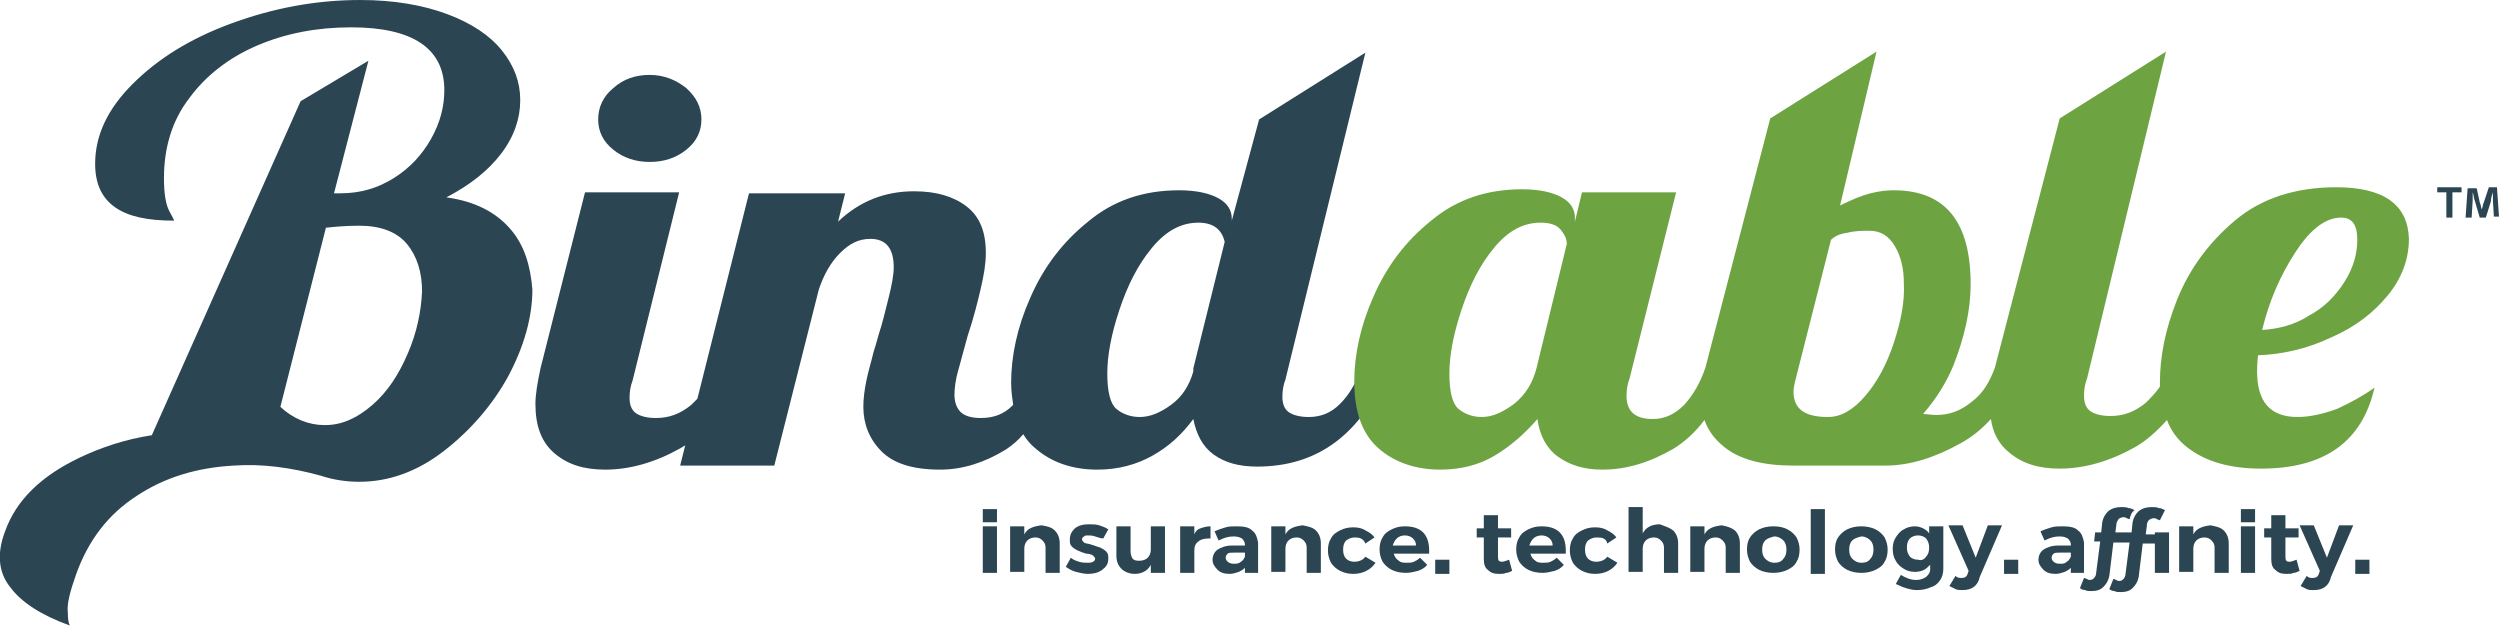 <?xml version="1.0" encoding="utf-8"?>
<!-- Generator: Adobe Illustrator 22.1.0, SVG Export Plug-In . SVG Version: 6.00 Build 0)  -->
<svg version="1.1" id="Layer_1" xmlns="http://www.w3.org/2000/svg" xmlns:xlink="http://www.w3.org/1999/xlink" x="0px" y="0px"
	 width="247px" height="61.8px" viewBox="0 0 247 61.8" style="enable-background:new 0 0 247 61.8;" xml:space="preserve">
<style type="text/css">
	.st0{fill:#2B4553;}
	.st1{fill:#6EA342;}
</style>
<g>
	<g>
		<g>
			<path class="st0" d="M97.1,52h1.4v4.6h-1.4V52z"/>
			<path class="st0" d="M97.1,50.3h1.4v1.3h-1.4V50.3z"/>
			<path class="st0" d="M221.4,50.3h1.4v1.3h-1.4V50.3z"/>
			<path class="st0" d="M104.2,52.4c0.3,0.3,0.5,0.7,0.5,1.3v2.9h-1.4v-2.5c0-0.3-0.1-0.5-0.3-0.7c-0.2-0.2-0.4-0.3-0.7-0.3
				c-0.3,0-0.6,0.1-0.8,0.3c-0.2,0.2-0.3,0.5-0.3,0.8v2.3h-1.4V52h1.4v0.8c0.3-0.6,0.9-0.8,1.7-0.9C103.5,52,103.9,52.1,104.2,52.4z
				"/>
			<path class="st0" d="M108.2,53c-0.3-0.1-0.5-0.1-0.7-0.1c-0.2,0-0.3,0-0.4,0.1c-0.1,0.1-0.2,0.1-0.2,0.3c0,0.1,0.1,0.2,0.2,0.3
				c0.1,0.1,0.4,0.1,0.7,0.2c0.3,0.1,0.6,0.2,0.9,0.3c0.2,0.1,0.4,0.2,0.6,0.4c0.2,0.2,0.2,0.4,0.2,0.7c0,0.5-0.2,0.8-0.6,1.1
				c-0.4,0.3-0.9,0.4-1.4,0.4c-0.4,0-0.8-0.1-1.2-0.2c-0.4-0.1-0.7-0.3-1-0.5l0.5-0.9c0.2,0.2,0.5,0.3,0.8,0.4
				c0.3,0.1,0.6,0.1,0.9,0.1c0.2,0,0.3,0,0.5-0.1c0.1-0.1,0.2-0.1,0.2-0.3c0-0.1-0.1-0.2-0.2-0.3c-0.1-0.1-0.4-0.2-0.7-0.2
				c-0.3-0.1-0.6-0.2-0.8-0.3c-0.2-0.1-0.4-0.2-0.6-0.4c-0.2-0.2-0.2-0.4-0.2-0.7c0-0.5,0.2-0.8,0.5-1.1c0.4-0.3,0.8-0.4,1.4-0.4
				c0.3,0,0.7,0,1,0.1c0.3,0.1,0.6,0.2,0.9,0.4l-0.5,0.9C108.8,53.2,108.5,53.1,108.2,53z"/>
			<path class="st0" d="M115.1,52v4.6h-1.4v-0.8c-0.3,0.6-0.9,0.9-1.6,0.9c-0.5,0-1-0.2-1.3-0.5c-0.3-0.3-0.5-0.7-0.5-1.3V52h1.4
				v2.5c0,0.3,0.1,0.5,0.2,0.7c0.2,0.2,0.4,0.2,0.7,0.2c0.3,0,0.6-0.1,0.8-0.3c0.2-0.2,0.3-0.5,0.3-0.8V52H115.1z"/>
			<path class="st0" d="M118.6,52.2c0.3-0.1,0.6-0.2,1-0.2v1.2c0,0-0.1,0-0.2,0c-0.4,0-0.8,0.1-1,0.3c-0.3,0.2-0.4,0.5-0.4,0.9v2.2
				h-1.4V52h1.4v0.8C118.1,52.5,118.3,52.3,118.6,52.2z"/>
			<path class="st0" d="M123,56.6v-0.5c-0.2,0.2-0.4,0.3-0.6,0.4c-0.3,0.1-0.6,0.2-0.9,0.2c-0.5,0-0.9-0.1-1.2-0.4s-0.5-0.6-0.5-1
				c0-0.4,0.2-0.8,0.5-1c0.3-0.2,0.8-0.4,1.4-0.4h1.3v-0.1c0-0.2-0.1-0.4-0.3-0.6c-0.2-0.1-0.4-0.2-0.8-0.2c-0.5,0-0.9,0.1-1.5,0.4
				l-0.4-0.9c0.4-0.2,0.8-0.3,1.1-0.4c0.3-0.1,0.7-0.1,1.1-0.1c0.7,0,1.2,0.1,1.5,0.4c0.4,0.3,0.5,0.7,0.6,1.2l0,3H123z M122.6,55.5
				c0.2-0.1,0.3-0.3,0.4-0.5v-0.4h-1.1c-0.3,0-0.5,0-0.6,0.1c-0.1,0.1-0.2,0.2-0.2,0.4c0,0.2,0.1,0.3,0.2,0.4
				c0.1,0.1,0.3,0.2,0.6,0.2C122.1,55.7,122.4,55.7,122.6,55.5z"/>
			<path class="st0" d="M130,52.4c0.3,0.3,0.5,0.7,0.5,1.3v2.9h-1.4v-2.5c0-0.3-0.1-0.5-0.3-0.7c-0.2-0.2-0.4-0.3-0.7-0.3
				c-0.3,0-0.6,0.1-0.8,0.3c-0.2,0.2-0.3,0.5-0.3,0.8v2.3h-1.4V52h1.4v0.8c0.3-0.6,0.9-0.8,1.7-0.9C129.2,52,129.7,52.1,130,52.4z"
				/>
			<path class="st0" d="M133.9,53.1c-0.4,0-0.6,0.1-0.9,0.3c-0.2,0.2-0.3,0.5-0.3,0.9c0,0.4,0.1,0.7,0.3,0.9
				c0.2,0.2,0.5,0.3,0.8,0.3c0.5,0,0.9-0.2,1.1-0.5l1,0.6c-0.2,0.3-0.5,0.6-0.9,0.8c-0.4,0.2-0.8,0.3-1.3,0.3
				c-0.5,0-0.9-0.1-1.3-0.3c-0.4-0.2-0.7-0.5-0.9-0.8c-0.2-0.4-0.3-0.8-0.3-1.2c0-0.5,0.1-0.9,0.3-1.2c0.2-0.4,0.5-0.6,0.9-0.8
				c0.4-0.2,0.8-0.3,1.3-0.3c0.5,0,0.9,0.1,1.2,0.3c0.4,0.2,0.7,0.4,0.9,0.7l-0.9,0.6C134.7,53.2,134.3,53.1,133.9,53.1z"/>
			<path class="st0" d="M140.6,52.6c0.4,0.4,0.6,1,0.6,1.8c0,0.1,0,0.2,0,0.3h-3.5c0.1,0.3,0.2,0.5,0.5,0.7c0.2,0.2,0.5,0.2,0.8,0.2
				c0.2,0,0.5,0,0.7-0.1c0.2-0.1,0.4-0.2,0.6-0.4l0.7,0.7c-0.2,0.3-0.6,0.5-0.9,0.6c-0.4,0.1-0.8,0.2-1.2,0.2c-0.5,0-1-0.1-1.4-0.3
				c-0.4-0.2-0.7-0.5-0.9-0.8c-0.2-0.4-0.3-0.8-0.3-1.2c0-0.5,0.1-0.9,0.3-1.2c0.2-0.4,0.5-0.6,0.9-0.8c0.4-0.2,0.8-0.3,1.3-0.3
				C139.6,52,140.2,52.2,140.6,52.6z M139.9,53.9c0-0.3-0.1-0.5-0.3-0.7c-0.2-0.2-0.5-0.3-0.8-0.3c-0.3,0-0.6,0.1-0.8,0.3
				c-0.2,0.2-0.3,0.4-0.4,0.7H139.9z"/>
			<path class="st0" d="M149.4,56.4c-0.2,0.1-0.4,0.2-0.6,0.2c-0.2,0.1-0.4,0.1-0.7,0.1c-0.5,0-0.8-0.1-1.1-0.4
				c-0.3-0.2-0.4-0.6-0.4-1.1v-2.1h-0.7v-0.9h0.7v-1.3h1.4v1.3h1.3v0.9H148V55c0,0.4,0.1,0.5,0.4,0.5c0.2,0,0.4-0.1,0.7-0.2
				L149.4,56.4z"/>
			<path class="st0" d="M154.1,52.6c0.4,0.4,0.6,1,0.6,1.8c0,0.1,0,0.2,0,0.3h-3.5c0.1,0.3,0.2,0.5,0.5,0.7c0.2,0.2,0.5,0.2,0.8,0.2
				c0.2,0,0.5,0,0.7-0.1c0.2-0.1,0.4-0.2,0.6-0.4l0.7,0.7c-0.2,0.3-0.6,0.5-0.9,0.6c-0.4,0.1-0.8,0.2-1.2,0.2c-0.5,0-1-0.1-1.4-0.3
				c-0.4-0.2-0.7-0.5-0.9-0.8c-0.2-0.4-0.3-0.8-0.3-1.2c0-0.5,0.1-0.9,0.3-1.2c0.2-0.4,0.5-0.6,0.9-0.8c0.4-0.2,0.8-0.3,1.3-0.3
				C153.1,52,153.7,52.2,154.1,52.6z M153.4,53.9c0-0.3-0.1-0.5-0.3-0.7c-0.2-0.2-0.5-0.3-0.8-0.3c-0.3,0-0.6,0.1-0.8,0.3
				c-0.2,0.2-0.3,0.4-0.4,0.7H153.4z"/>
			<path class="st0" d="M157.8,53.1c-0.4,0-0.6,0.1-0.9,0.3c-0.2,0.2-0.3,0.5-0.3,0.9c0,0.4,0.1,0.7,0.3,0.9
				c0.2,0.2,0.5,0.3,0.8,0.3c0.5,0,0.9-0.2,1.1-0.5l1,0.6c-0.2,0.3-0.5,0.6-0.9,0.8c-0.4,0.2-0.8,0.3-1.3,0.3
				c-0.5,0-0.9-0.1-1.3-0.3c-0.4-0.2-0.7-0.5-0.9-0.8c-0.2-0.4-0.3-0.8-0.3-1.2c0-0.5,0.1-0.9,0.3-1.2c0.2-0.4,0.5-0.6,0.9-0.8
				c0.4-0.2,0.8-0.3,1.3-0.3c0.5,0,0.9,0.1,1.2,0.3c0.4,0.2,0.7,0.4,0.9,0.7l-0.9,0.6C158.7,53.2,158.3,53.1,157.8,53.1z"/>
			<path class="st0" d="M165.3,52.4c0.3,0.3,0.5,0.7,0.5,1.3v2.9h-1.4v-2.5c0-0.3-0.1-0.5-0.3-0.7c-0.2-0.2-0.4-0.3-0.7-0.3
				c-0.3,0-0.6,0.1-0.8,0.3c-0.2,0.2-0.3,0.5-0.3,0.8v2.3h-1.4v-6.4h1.4v2.6c0.3-0.6,0.9-0.9,1.7-0.9
				C164.5,52,164.9,52.1,165.3,52.4z"/>
			<path class="st0" d="M171.4,52.4c0.3,0.3,0.5,0.7,0.5,1.3v2.9h-1.4v-2.5c0-0.3-0.1-0.5-0.3-0.7c-0.2-0.2-0.4-0.3-0.7-0.3
				c-0.3,0-0.6,0.1-0.8,0.3c-0.2,0.2-0.3,0.5-0.3,0.8v2.3h-1.4V52h1.4v0.8c0.3-0.6,0.9-0.8,1.7-0.9C170.6,52,171,52.1,171.4,52.4z"
				/>
			<path class="st0" d="M176.6,52.3c0.4,0.2,0.7,0.5,0.9,0.8c0.2,0.4,0.3,0.8,0.3,1.2c0,0.5-0.1,0.9-0.3,1.2
				c-0.2,0.4-0.5,0.6-0.9,0.8c-0.4,0.2-0.9,0.3-1.4,0.3c-0.5,0-1-0.1-1.4-0.3c-0.4-0.2-0.7-0.5-0.9-0.8c-0.2-0.4-0.3-0.8-0.3-1.2
				c0-0.5,0.1-0.9,0.3-1.2s0.5-0.6,0.9-0.8s0.9-0.3,1.4-0.3C175.8,52,176.2,52.1,176.6,52.3z M174.4,53.4c-0.2,0.2-0.3,0.5-0.3,0.9
				s0.1,0.7,0.3,0.9c0.2,0.2,0.5,0.4,0.9,0.4c0.4,0,0.7-0.1,0.9-0.4c0.2-0.2,0.3-0.5,0.3-0.9s-0.1-0.7-0.3-0.9
				c-0.2-0.2-0.5-0.4-0.9-0.4C174.9,53.1,174.6,53.2,174.4,53.4z"/>
			<path class="st0" d="M178.9,50.3h1.4v6.4h-1.4V50.3z"/>
			<path class="st0" d="M185.3,52.3c0.4,0.2,0.7,0.5,0.9,0.8c0.2,0.4,0.3,0.8,0.3,1.2c0,0.5-0.1,0.9-0.3,1.2
				c-0.2,0.4-0.5,0.6-0.9,0.8c-0.4,0.2-0.9,0.3-1.4,0.3c-0.5,0-1-0.1-1.4-0.3c-0.4-0.2-0.7-0.5-0.9-0.8c-0.2-0.4-0.3-0.8-0.3-1.2
				c0-0.5,0.1-0.9,0.3-1.2s0.5-0.6,0.9-0.8c0.4-0.2,0.9-0.3,1.4-0.3C184.4,52,184.9,52.1,185.3,52.3z M183,53.4
				c-0.2,0.2-0.3,0.5-0.3,0.9s0.1,0.7,0.3,0.9c0.2,0.2,0.5,0.4,0.9,0.4c0.4,0,0.7-0.1,0.9-0.4c0.2-0.2,0.3-0.5,0.3-0.9
				s-0.1-0.7-0.3-0.9c-0.2-0.2-0.5-0.4-0.9-0.4C183.5,53.1,183.2,53.2,183,53.4z"/>
			<path class="st0" d="M192,52v4.2c0,0.4-0.1,0.8-0.3,1.1c-0.2,0.3-0.5,0.6-0.9,0.7c-0.4,0.2-0.9,0.3-1.4,0.3
				c-0.4,0-0.8-0.1-1.1-0.2c-0.4-0.1-0.7-0.3-1-0.4l0.5-0.9c0.5,0.3,1,0.5,1.5,0.5c0.4,0,0.7-0.1,1-0.3c0.2-0.2,0.4-0.4,0.4-0.7
				v-0.5c-0.2,0.2-0.4,0.4-0.6,0.5c-0.2,0.1-0.5,0.2-0.9,0.2c-0.4,0-0.8-0.1-1.1-0.3c-0.3-0.2-0.6-0.4-0.8-0.8
				c-0.2-0.3-0.3-0.7-0.3-1.2c0-0.4,0.1-0.8,0.3-1.1c0.2-0.3,0.4-0.6,0.8-0.8c0.3-0.2,0.7-0.3,1.1-0.3c0.3,0,0.6,0.1,0.8,0.2
				c0.2,0.1,0.5,0.3,0.6,0.5V52H192z M190.3,55c0.2-0.2,0.3-0.5,0.3-0.9s-0.1-0.6-0.3-0.9c-0.2-0.2-0.5-0.3-0.8-0.3
				c-0.3,0-0.6,0.1-0.8,0.3c-0.2,0.2-0.3,0.5-0.3,0.9c0,0.4,0.1,0.6,0.3,0.9c0.2,0.2,0.5,0.3,0.8,0.3
				C189.8,55.4,190.1,55.3,190.3,55z"/>
			<path class="st0" d="M193.9,58.3c-0.3,0-0.5,0-0.7-0.1c-0.2-0.1-0.4-0.2-0.6-0.3l0.6-1c0.2,0.2,0.4,0.2,0.6,0.2
				c0.3,0,0.5-0.1,0.6-0.4l0.1-0.3l-2-4.5h1.4l1.3,3.2l1.2-3.2h1.4l-2.2,5.1C195.4,57.9,194.8,58.3,193.9,58.3z"/>
			<path class="st0" d="M204.6,56.6v-0.5c-0.2,0.2-0.4,0.3-0.6,0.4c-0.3,0.1-0.6,0.2-0.9,0.2c-0.5,0-0.9-0.1-1.2-0.4
				c-0.3-0.3-0.5-0.6-0.5-1c0-0.4,0.2-0.8,0.5-1c0.3-0.2,0.8-0.4,1.4-0.4h1.3v-0.1c0-0.2-0.1-0.4-0.3-0.6c-0.2-0.1-0.4-0.2-0.8-0.2
				c-0.5,0-0.9,0.1-1.5,0.4l-0.4-0.9c0.4-0.2,0.8-0.3,1.1-0.4c0.3-0.1,0.7-0.1,1.1-0.1c0.7,0,1.2,0.1,1.5,0.4
				c0.4,0.3,0.5,0.7,0.6,1.2l0,3H204.6z M204.2,55.5c0.2-0.1,0.3-0.3,0.4-0.5v-0.4h-1.1c-0.3,0-0.5,0-0.6,0.1
				c-0.1,0.1-0.2,0.2-0.2,0.4c0,0.2,0.1,0.3,0.2,0.4c0.1,0.1,0.3,0.2,0.6,0.2C203.8,55.7,204,55.7,204.2,55.5z"/>
			<path class="st0" d="M212.3,51.4c0.1-0.1,0.3-0.2,0.5-0.2c0.1,0,0.2,0,0.3,0.1c0.1,0,0.2,0.1,0.3,0.1l0.5-1
				c-0.2-0.1-0.4-0.2-0.6-0.2c-0.2-0.1-0.5-0.1-0.7-0.1c-0.5,0-0.9,0.1-1.3,0.4c-0.3,0.3-0.5,0.6-0.6,1.1l-0.1,1h-0.5H210h-1
				l0.1-0.8c0-0.2,0.1-0.3,0.2-0.5c0.1-0.1,0.3-0.2,0.5-0.2c0.1,0,0.2,0,0.3,0.1c0.1,0,0.2,0.1,0.3,0.1c0.1-0.4,0.2-0.7,0.5-0.9
				c-0.2-0.1-0.4-0.2-0.6-0.2c-0.2-0.1-0.5-0.1-0.7-0.1c-0.5,0-0.9,0.1-1.3,0.4c-0.3,0.3-0.5,0.6-0.6,1.1l-0.1,1h-0.6l-0.1,0.9h0.6
				l-0.4,3.1c0,0.2-0.1,0.4-0.2,0.5c-0.1,0.1-0.2,0.2-0.4,0.2c-0.1,0-0.2,0-0.3-0.1c-0.1,0-0.2-0.1-0.3-0.1l-0.4,1
				c0.1,0.1,0.3,0.2,0.5,0.2c0.2,0.1,0.4,0.1,0.6,0.1c0.5,0,0.9-0.1,1.2-0.4c0.3-0.3,0.5-0.6,0.6-1.1l0.4-3.3h1h0.1h0.5l-0.4,3.1
				c0,0.2-0.1,0.4-0.2,0.5c-0.1,0.1-0.2,0.2-0.4,0.2c-0.1,0-0.2,0-0.3-0.1c-0.1,0-0.2-0.1-0.3-0.1l-0.4,1c0.1,0.1,0.3,0.2,0.5,0.2
				c0.2,0.1,0.4,0.1,0.6,0.1c0.5,0,0.9-0.1,1.2-0.4c0.3-0.3,0.5-0.6,0.6-1.1l0.4-3.3h1.6l0.1-0.9H212l0.1-0.8
				C212.1,51.7,212.2,51.5,212.3,51.4z"/>
			<path class="st0" d="M212.9,52.6h1.4v4h-1.4V52.6z"/>
			<path class="st0" d="M219.7,52.4c0.3,0.3,0.5,0.7,0.5,1.3v2.9h-1.4v-2.5c0-0.3-0.1-0.5-0.3-0.7c-0.2-0.2-0.4-0.3-0.7-0.3
				c-0.3,0-0.6,0.1-0.8,0.3c-0.2,0.2-0.3,0.5-0.3,0.8v2.3h-1.4V52h1.4v0.8c0.3-0.6,0.9-0.8,1.7-0.9C218.9,52,219.4,52.1,219.7,52.4z
				"/>
			<path class="st0" d="M221.4,52h1.4v4.6h-1.4V52z"/>
			<path class="st0" d="M227.2,56.4c-0.2,0.1-0.4,0.2-0.6,0.2c-0.2,0.1-0.4,0.1-0.7,0.1c-0.5,0-0.8-0.1-1.1-0.4
				c-0.3-0.2-0.4-0.6-0.4-1.1v-2.1h-0.7v-0.9h0.7v-1.3h1.4v1.3h1.3v0.9h-1.3V55c0,0.4,0.1,0.5,0.4,0.5c0.2,0,0.4-0.1,0.7-0.2
				L227.2,56.4z"/>
			<path class="st0" d="M228.6,58.3c-0.3,0-0.5,0-0.7-0.1c-0.2-0.1-0.4-0.2-0.6-0.3l0.6-1c0.2,0.2,0.4,0.2,0.6,0.2
				c0.3,0,0.5-0.1,0.6-0.4l0.1-0.3l-2-4.5h1.4l1.3,3.2l1.2-3.2h1.4l-2.2,5.1C230.1,57.9,229.5,58.3,228.6,58.3z"/>
			<path class="st0" d="M234.1,55.3v1.4h-1.4v-1.4H234.1z"/>
		</g>
		<path class="st0" d="M199.4,55.3v1.4H198v-1.4H199.4z"/>
		<path class="st0" d="M143.2,55.3v1.4h-1.4v-1.4H143.2z"/>
	</g>
	<g>
		<path class="st0" d="M60.6,14.8c1,0.8,2.2,1.2,3.6,1.2c1.4,0,2.6-0.4,3.6-1.2c1-0.8,1.5-1.8,1.5-3c0-1.2-0.5-2.2-1.5-3.1
			c-1-0.8-2.2-1.3-3.6-1.3c-1.4,0-2.6,0.4-3.6,1.3c-1,0.8-1.5,1.9-1.5,3.1C59.1,13,59.6,14,60.6,14.8z"/>
		<path class="st0" d="M134.5,36.4c-0.5,1.4-1.2,2.6-2.1,3.5c-0.9,0.9-1.9,1.3-3.1,1.3c-0.9,0-1.6-0.2-2-0.5
			c-0.4-0.3-0.6-0.8-0.6-1.5c0-0.6,0.1-1.2,0.3-1.7l7.9-32.3l-10.5,6.6l-2.7,10v-0.2c0-0.8-0.4-1.5-1.3-2c-0.9-0.5-2.2-0.8-3.9-0.8
			c-3.5,0-6.5,1-9,3.1c-2.5,2-4.4,4.5-5.7,7.5c-1.3,2.9-1.9,5.8-1.9,8.4c0,0.8,0.1,1.5,0.2,2.2c0,0-0.1,0.1-0.1,0.1
			c-0.8,0.8-1.8,1.2-3.1,1.2c-0.9,0-1.6-0.2-2-0.6c-0.4-0.4-0.6-1-0.6-1.7c0-0.6,0.1-1.5,0.4-2.5c0.3-1.1,0.6-2.2,0.9-3.3
			c0.6-1.8,1-3.4,1.3-4.7c0.3-1.3,0.5-2.4,0.5-3.5c0-2.1-0.6-3.6-1.9-4.6c-1.3-1-3-1.5-5.2-1.5c-2.9,0-5.4,1-7.5,3l0.7-2.8H74
			l-5.1,20.3c-0.2,0.2-0.4,0.4-0.6,0.6c-1.1,0.9-2.2,1.3-3.5,1.3c-0.9,0-1.6-0.2-2-0.5c-0.4-0.3-0.6-0.8-0.6-1.5
			c0-0.6,0.1-1.2,0.3-1.7L67.1,19h-9.3l-4.4,17.4c-0.3,1.4-0.5,2.6-0.5,3.5c0,2.2,0.6,3.8,1.9,4.9c1.3,1.1,2.9,1.6,5,1.6
			c2.4,0,4.9-0.7,7.4-2.1c0.2-0.1,0.3-0.2,0.5-0.3l-0.5,2h9.3l4.4-17.4c0.5-1.5,1.2-2.7,2.1-3.6c0.9-0.9,1.8-1.4,3-1.4
			c1.5,0,2.3,0.9,2.3,2.8c0,0.8-0.2,1.8-0.5,3c-0.3,1.2-0.6,2.5-1,3.7c-0.1,0.3-0.2,0.8-0.5,1.7c-0.2,0.9-0.5,1.8-0.7,2.8
			c-0.2,1-0.3,1.8-0.3,2.6c0,1.7,0.6,3.2,1.8,4.4c1.2,1.2,3.1,1.8,5.8,1.8c2.2,0,4.4-0.7,6.5-2c0.6-0.4,1.2-0.9,1.7-1.5
			c0.3,0.5,0.7,1,1.2,1.4c1.6,1.4,3.7,2.1,6.1,2.1c2.1,0,3.9-0.5,5.5-1.4c1.6-0.9,2.9-2.1,4-3.6c0.3,1.5,0.9,2.7,2,3.5
			c1.1,0.8,2.5,1.2,4.3,1.2c6,0,10.3-3.2,13-9.7H134.5z M117.9,36.4v0.3c-0.4,1.4-1.1,2.5-2.2,3.3c-1.1,0.8-2.1,1.2-3.1,1.2
			c-0.9,0-1.7-0.3-2.3-0.8c-0.6-0.5-0.9-1.7-0.9-3.5c0-1.8,0.4-3.9,1.2-6.3c0.8-2.4,1.8-4.4,3.2-6.1c1.4-1.7,2.9-2.5,4.6-2.5
			c1.4,0,2.3,0.6,2.6,1.9L117.9,36.4z"/>
	</g>
	<path class="st1" d="M230.8,18.5c-4,0-7.4,1.1-10,3.3c-2.6,2.2-4.5,4.8-5.7,7.8c-1.2,3-1.7,5.7-1.7,8.2c0,0.1,0,0.3,0,0.4
		c-0.4,0.6-0.9,1.1-1.4,1.6c-1.1,0.9-2.2,1.3-3.5,1.3c-0.9,0-1.6-0.2-2-0.5c-0.4-0.3-0.6-0.8-0.6-1.5c0-0.6,0.1-1.2,0.3-1.7L214,5.1
		l-10.5,6.6l-6.4,24.6h0c-0.5,1.4-1.2,2.6-2.3,3.4c-1.1,0.9-2.2,1.3-3.5,1.3c-0.5,0-1-0.1-1.3-0.1c1.3-1.5,2.3-3.1,3-4.8
		c1.1-2.8,1.7-5.5,1.7-8c0-6.2-2.5-9.3-7.6-9.3c-0.8,0-1.5,0.1-2.3,0.3c-0.8,0.2-1.8,0.6-3,1.2l3.6-15.2l-10.5,6.6l-6.4,24.6
		c0,0,0,0,0,0c-0.5,1.5-1.2,2.7-2.1,3.7c-0.9,0.9-1.9,1.4-3.1,1.4c-1.8,0-2.6-0.8-2.6-2.3c0-0.6,0.1-1.2,0.3-1.7l4.6-18.4h-9.3
		l-0.7,2.9v-0.4c0-0.8-0.4-1.5-1.3-2c-0.9-0.5-2.2-0.8-3.9-0.8c-3.5,0-6.5,1-9,3.1c-2.5,2-4.4,4.5-5.7,7.5c-1.3,2.9-1.9,5.8-1.9,8.4
		c0,3,0.8,5.2,2.4,6.6c1.6,1.4,3.7,2.1,6.1,2.1c2.1,0,3.9-0.5,5.4-1.4c1.5-0.9,2.9-2.1,4.2-3.6c0.2,1.6,0.9,2.9,2,3.7
		c1.1,0.8,2.5,1.3,4.4,1.3c2.4,0,4.7-0.7,7.1-2.1c1.1-0.7,2.1-1.6,3-2.8c0.4,1.1,1,1.9,2,2.7c1.5,1.2,3.8,1.8,6.7,1.8
		c0.6,0,1.8,0,1.8,0s5.7,0,7.4,0c2.4,0,4.9-0.8,7.4-2.2c1.1-0.6,2.1-1.4,3-2.4c0.2,1.4,0.8,2.5,1.8,3.3c1.3,1.1,2.9,1.6,5,1.6
		c2.4,0,4.9-0.7,7.4-2.1c1.1-0.6,2.2-1.6,3.2-2.7c0.4,1.1,1.1,2,2,2.7c1.8,1.4,4.2,2.1,7.3,2.1c6.3,0,10-2.7,11.2-8
		c-1.1,0.8-2.4,1.5-3.7,2.1c-1.4,0.5-2.7,0.8-3.9,0.8c-2.7,0-4-1.5-4-4.5c0-0.3,0-0.8,0.1-1.6c2.6-0.1,5-0.7,7.3-1.8
		c2.3-1,4.1-2.4,5.5-4.1c1.4-1.7,2.1-3.6,2.1-5.6C237.9,20.2,235.5,18.5,230.8,18.5z M151.8,36.4c-0.4,1.5-1.1,2.6-2.2,3.5
		c-1.1,0.8-2.1,1.3-3.2,1.3c-0.9,0-1.7-0.3-2.3-0.8c-0.6-0.5-0.9-1.7-0.9-3.5c0-1.8,0.4-3.9,1.2-6.3c0.8-2.4,1.8-4.4,3.2-6.1
		c1.4-1.7,2.9-2.5,4.6-2.5c0.9,0,1.6,0.2,2,0.7c0.4,0.5,0.6,0.9,0.6,1.4L151.8,36.4z M187.1,33.9c-0.7,2.1-1.6,3.8-2.8,5.2
		c-1.2,1.4-2.4,2.1-3.7,2.1c-2.3,0-3.4-0.8-3.4-2.5c0-0.4,0.1-0.8,0.2-1.2l3.5-13.8c0.3-0.3,0.8-0.6,1.6-0.7
		c0.8-0.2,1.5-0.2,2.2-0.2c1.1,0,1.9,0.5,2.5,1.5c0.6,1,0.9,2.2,0.9,3.7C188.2,29.8,187.8,31.8,187.1,33.9z M231.6,27.9
		c-0.9,1.4-2,2.5-3.5,3.3c-1.4,0.9-3,1.3-4.6,1.4c0.7-2.9,1.8-5.4,3.3-7.7c1.5-2.3,3-3.4,4.5-3.4c1.1,0,1.6,0.7,1.6,2.2
		C232.9,25.1,232.5,26.5,231.6,27.9z"/>
	<g>
		<path class="st0" d="M243.2,18.5V19h-0.9v2.5h-0.6V19h-0.9v-0.5H243.2z M246.4,21.5l-0.1-1.7c0-0.2,0-0.5,0-0.8h0
			c-0.1,0.3-0.2,0.6-0.2,0.9l-0.5,1.6h-0.6l-0.5-1.7c-0.1-0.2-0.1-0.6-0.2-0.8h0c0,0.3,0,0.6,0,0.8l-0.1,1.7h-0.6l0.2-2.9h0.9
			L245,20c0.1,0.2,0.1,0.4,0.2,0.7h0c0.1-0.3,0.1-0.5,0.2-0.7l0.5-1.5h0.8l0.2,2.9H246.4z"/>
	</g>
	<path class="st0" d="M50.4,22.6C49,21,47,19.9,44.1,19.5c2.3-1.2,4.1-2.6,5.4-4.3c1.3-1.7,1.9-3.5,1.9-5.3c0-1.8-0.6-3.4-1.8-4.9
		c-1.2-1.5-3-2.7-5.4-3.6S38.9,0,35.6,0C31.2,0,27,0.8,22.9,2.3c-4.1,1.5-7.3,3.5-9.8,6c-2.5,2.5-3.7,5.1-3.7,7.9c0,2,0.7,3.4,2,4.3
		c1.3,0.9,3.2,1.3,5.8,1.3c0-0.1-0.2-0.4-0.5-1c-0.3-0.6-0.5-1.6-0.5-3.2c0-3,0.8-5.7,2.5-7.9c1.6-2.2,3.9-4,6.7-5.2
		c2.8-1.2,5.9-1.8,9.3-1.8c6.1,0,9.2,2.1,9.2,6.2c0,1.6-0.4,3.2-1.3,4.8c-0.9,1.6-2.1,2.9-3.7,3.9c-1.6,1-3.3,1.5-5.3,1.5H33
		l3.4-13.1L29.7,10L15,43c-2.6,0.4-5,1.2-7.1,2.2c-3.8,1.8-6.3,4.2-7.4,7.3C-0.3,54.6-0.2,56.5,1,58c1.1,1.5,3.1,2.8,5.9,3.8
		c-0.1-0.2-0.2-0.5-0.2-1.3c-0.1-0.8,0.2-2,0.8-3.7c1.2-3.4,3.2-6,6-7.8c2.7-1.8,5.9-2.8,9.6-3c2.8-0.2,5.7,0.2,8.6,1
		c1.2,0.4,2.5,0.6,3.8,0.6c2.9,0,5.7-1,8.3-3c2.6-2,4.8-4.5,6.4-7.4c1.6-3,2.4-5.9,2.4-8.6C52.4,26.2,51.8,24.2,50.4,22.6z
		 M40.3,34.9c-0.9,2.1-2,3.8-3.5,5.1c-1.5,1.3-3,2-4.7,2c-1.6,0-3.1-0.6-4.4-1.8l4.5-17.7c0.9-0.1,2-0.2,3.3-0.2
		c2.1,0,3.7,0.6,4.7,1.8c1,1.2,1.5,2.8,1.5,4.7C41.6,30.8,41.2,32.8,40.3,34.9z"/>
</g>
</svg>
